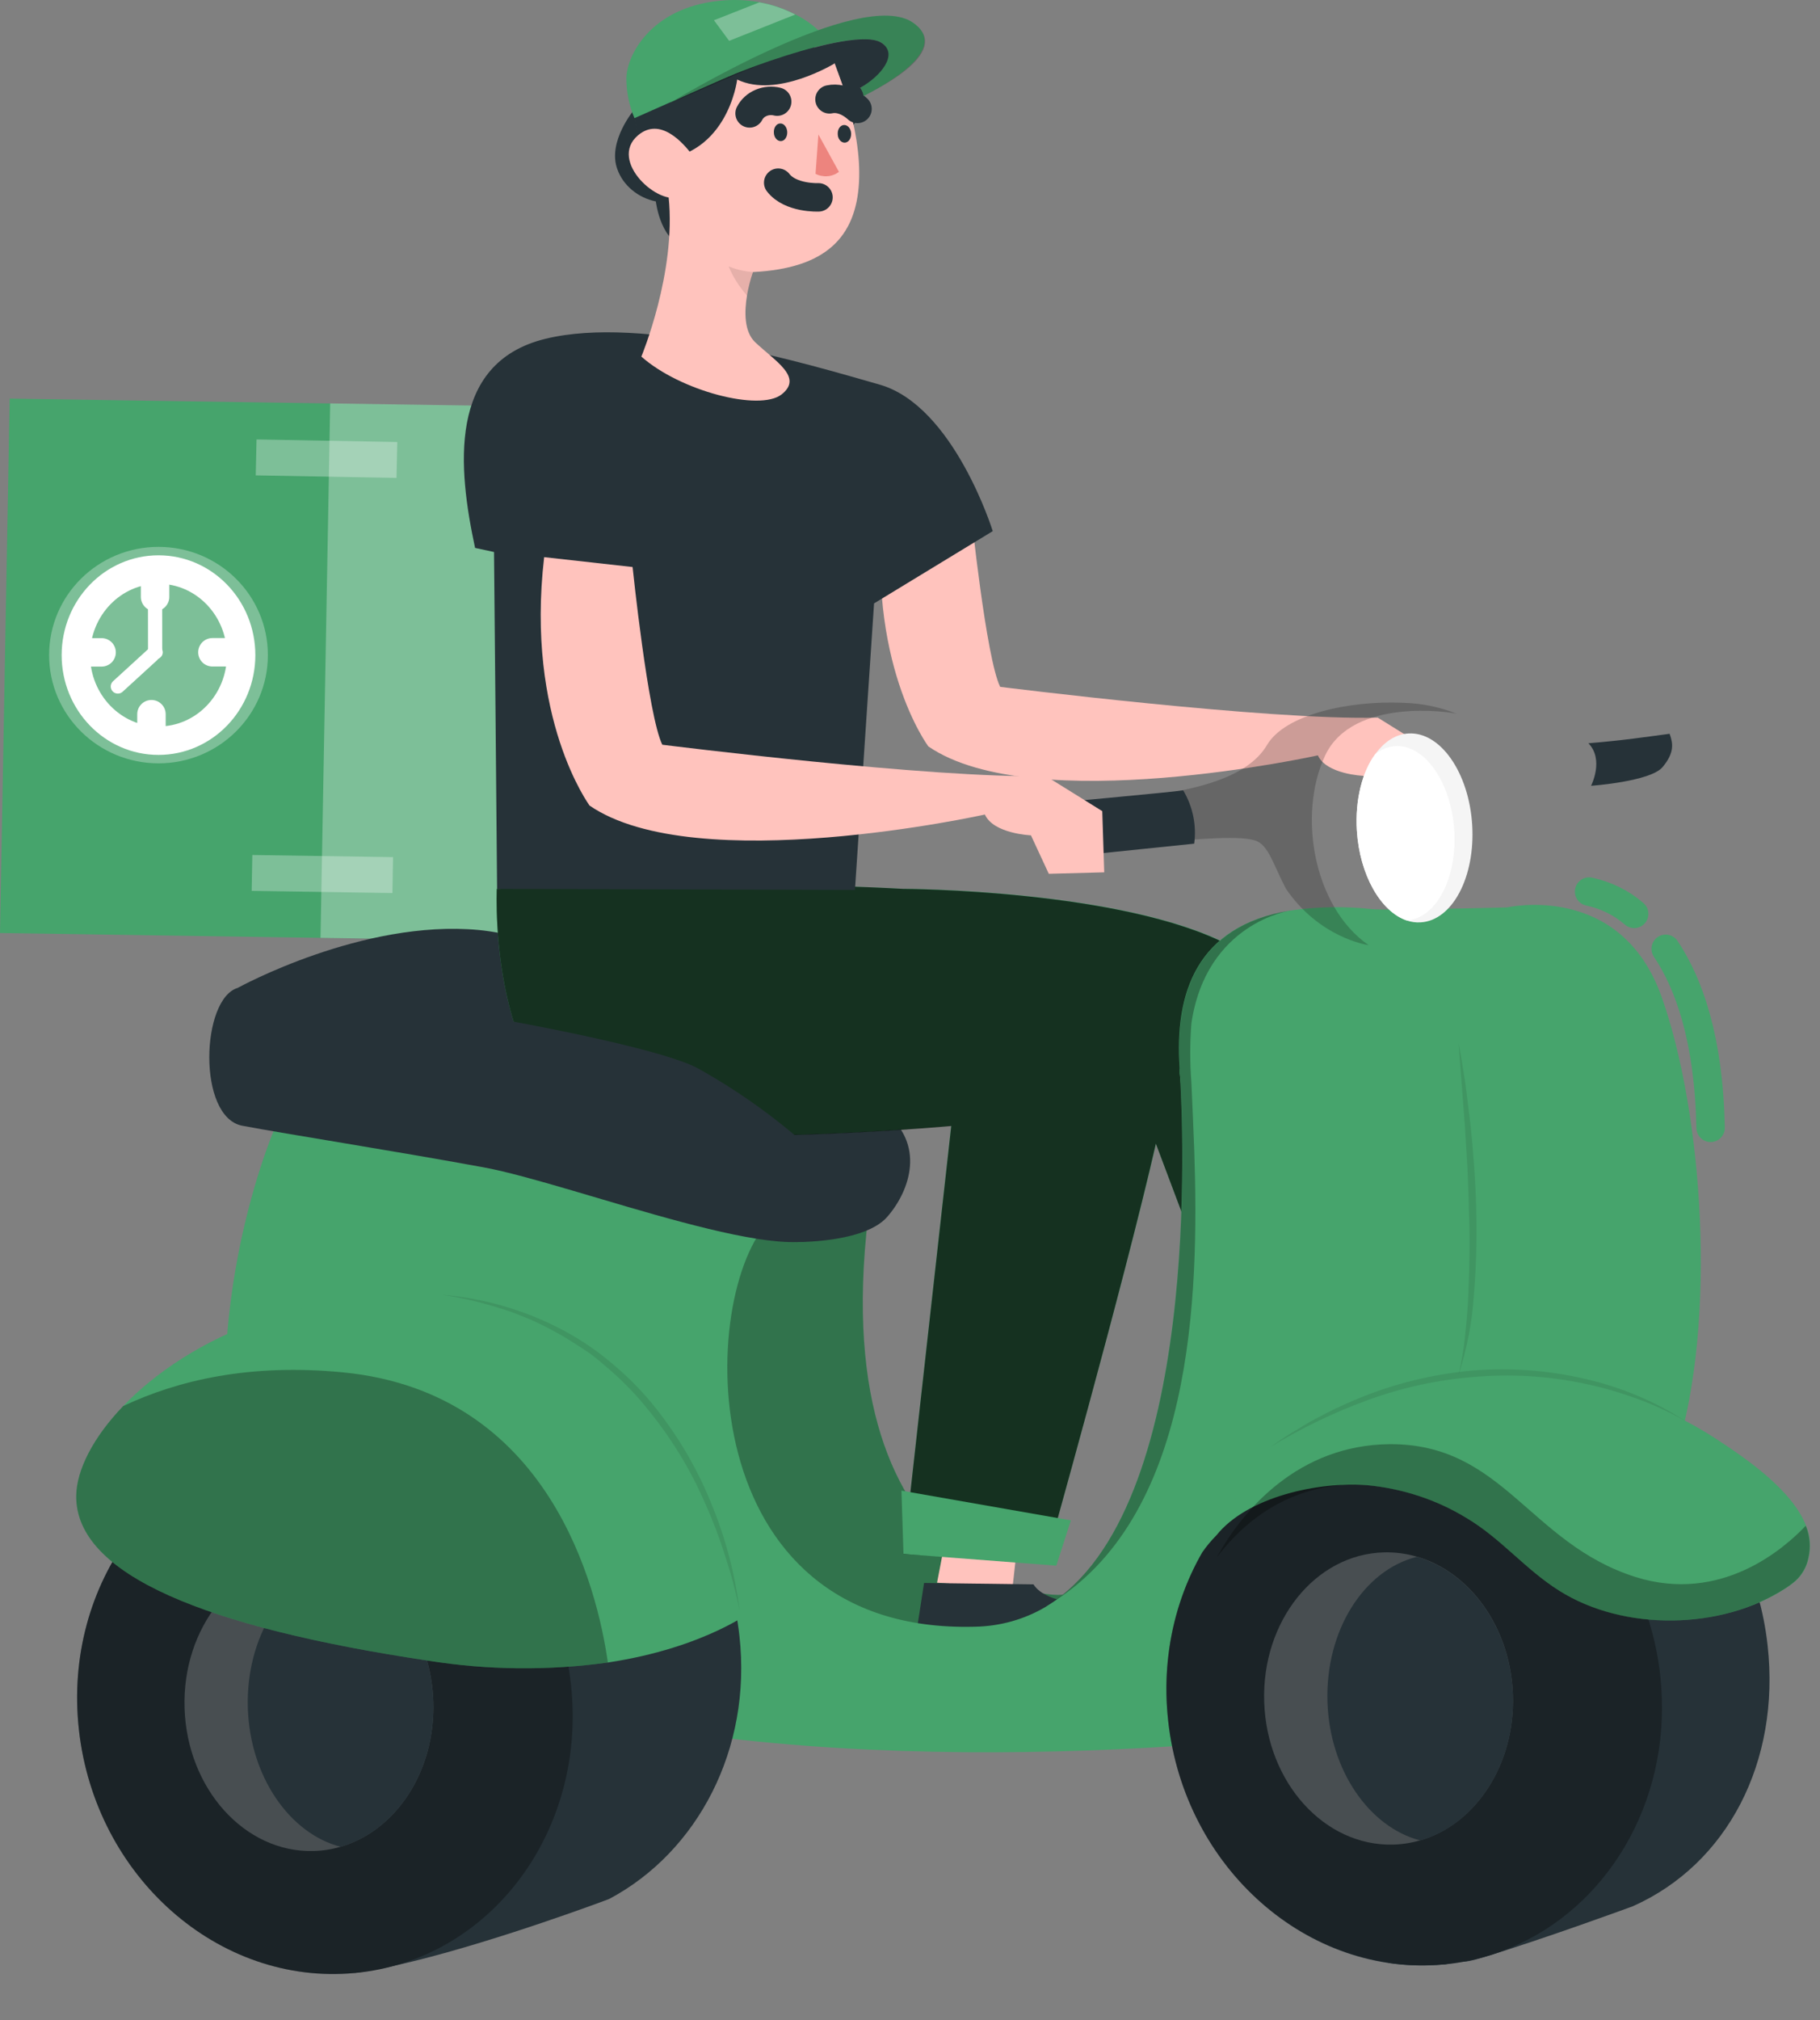 <svg xmlns="http://www.w3.org/2000/svg" width="64" height="71" viewBox="0 0 64 71" fill="none">
  <rect x="0" y="0" width="64" height="71" fill="#808080" stroke="none"/>
  <path d="M0.34 14.009L28.77 14.44L28.43 33.22L-0 32.789L0.34 14.009Z" fill="#46A46C"/>
  <path opacity="0.3" d="M11.611 14.177L28.8 14.438L28.459 33.218L11.271 32.958L11.611 14.177Z" fill="white"/>
  <path opacity="0.3" d="M9.021 15.443L13.971 15.534L13.943 16.796L8.993 16.706L9.021 15.443Z" fill="white"/>
  <path opacity="0.3" d="M8.873 30.047L13.822 30.122L13.799 31.384L8.85 31.309L8.873 30.047Z" fill="white"/>
  <path d="M5.573 26.03C3.969 26.03 2.668 24.683 2.668 23.023C2.668 21.361 3.969 20.015 5.573 20.015C7.178 20.015 8.479 21.361 8.479 23.023C8.479 24.683 7.178 26.03 5.573 26.03Z" stroke="white" stroke-miterlimit="10"/>
  <path d="M5.453 20.472V20.977" stroke="white" stroke-linecap="round" stroke-linejoin="round"/>
  <path d="M5.326 25.099V25.604" stroke="white" stroke-linecap="round" stroke-linejoin="round"/>
  <path d="M8.023 22.923H7.469" stroke="white" stroke-linecap="round" stroke-linejoin="round"/>
  <path d="M3.573 22.926H3.019" stroke="white" stroke-linecap="round" stroke-linejoin="round"/>
  <path d="M5.455 22.923L5.453 21.368" stroke="white" stroke-width="0.5" stroke-linecap="round" stroke-linejoin="round"/>
  <path d="M5.347 23.025L4.144 24.125" stroke="white" stroke-width="0.5" stroke-linecap="round" stroke-linejoin="round"/>
  <path d="M5.187 22.925C5.187 22.974 5.202 23.022 5.232 23.062C5.261 23.102 5.303 23.134 5.352 23.152C5.401 23.171 5.455 23.176 5.507 23.166C5.56 23.157 5.607 23.134 5.645 23.099C5.683 23.065 5.708 23.021 5.718 22.973C5.729 22.926 5.724 22.876 5.703 22.831C5.683 22.787 5.648 22.748 5.604 22.721C5.56 22.694 5.508 22.68 5.455 22.68C5.42 22.679 5.385 22.686 5.352 22.698C5.319 22.71 5.289 22.728 5.264 22.751C5.239 22.774 5.22 22.801 5.206 22.831C5.193 22.861 5.186 22.893 5.187 22.925Z" fill="white"/>
  <path opacity="0.3" d="M5.574 26.826C3.449 26.826 1.727 25.123 1.727 23.022C1.727 20.922 3.449 19.219 5.574 19.219C7.698 19.219 9.42 20.922 9.42 23.022C9.42 25.123 7.698 26.826 5.574 26.826Z" fill="white"/>
  <path d="M37.517 56.007C37.088 56.307 28.481 55.459 30.706 41.487C30.706 41.487 26.623 42.437 26.185 42.374C26.185 42.374 20.195 50.776 24.556 54.938C28.917 59.1 35.417 59.355 35.417 59.355L37.517 56.007Z" fill="#46A46C"/>
  <path opacity="0.3" d="M37.517 56.007C37.088 56.307 28.481 55.459 30.706 41.487C30.706 41.487 26.623 42.437 26.185 42.374C26.185 42.374 20.195 50.776 24.556 54.938C28.917 59.1 35.417 59.355 35.417 59.355L37.517 56.007Z" fill="black"/>
  <path d="M27.978 43.649C27.956 43.649 30.383 43.692 31.196 42.768C32.009 41.843 32.559 40.191 31.08 39.063C29.602 37.936 20.921 33.066 16.833 32.683C12.746 32.3 8.37 34.712 8.37 34.712L13.721 38.333L25.245 40.885L27.978 43.649Z" fill="#263238"/>
  <path d="M35.826 53.806L35.602 55.826L32.951 55.621L33.35 53.545L35.826 53.806Z" fill="#FFC3BD"/>
  <path d="M36.341 55.68L32.494 55.63L32.221 57.407C32.221 57.407 35.823 57.452 37.304 57.272C38.785 57.091 38.553 56.385 38.553 56.385C38.553 56.385 36.819 56.424 36.341 55.68Z" fill="#263238"/>
  <path d="M2.775 60.793C2.2 55.629 5.608 51.081 10.386 50.636C15.163 50.192 19.502 54.018 20.076 59.182C20.651 64.346 17.243 68.894 12.466 69.338C7.688 69.783 3.349 65.957 2.775 60.793Z" fill="#263238"/>
  <path d="M17.469 31.238C17.469 31.238 17.07 39.618 22.397 39.857C27.724 40.096 33.448 39.562 33.448 39.562L31.77 54.62L36.765 54.902C36.765 54.902 40.35 42.127 40.914 38.917C41.478 35.706 40.988 33.436 37.285 32.011C33.581 30.586 17.469 31.238 17.469 31.238Z" fill="#46A46C"/>
  <path d="M47.282 57.826L40.646 40.191L31.776 31.232C31.776 31.232 39.517 31.259 43.238 33.216C46.959 35.173 47.097 37.524 47.779 40.322C48.462 43.12 51.199 56.363 51.199 56.363L47.282 57.826Z" fill="#46A46C"/>
  <path opacity="0.7" d="M17.47 31.238C17.47 31.238 25.714 30.902 31.761 31.238C31.761 31.238 39.503 31.265 43.223 33.222C46.944 35.179 47.097 37.524 47.779 40.322C48.462 43.12 51.199 56.363 51.199 56.363L47.282 57.826L40.646 40.191C39.53 45.079 36.765 54.893 36.765 54.893L31.771 54.62L33.451 39.571C33.451 39.571 27.73 40.105 22.4 39.866C17.07 39.627 17.47 31.238 17.47 31.238Z" fill="black"/>
  <path d="M31.081 17.645L34.144 17.985C34.144 17.985 34.676 23.137 35.171 24.138C35.171 24.138 44.591 25.322 48.45 25.22L50.408 26.438L50.477 28.555L48.558 28.607L47.94 27.265C47.94 27.265 46.644 27.213 46.343 26.546C46.343 26.546 36.334 28.758 32.648 26.233C32.643 26.235 30.421 23.248 31.081 17.645Z" fill="#FFC3BD"/>
  <path d="M22.305 3.85C22.305 3.85 21.346 4.977 21.711 5.953C21.811 6.232 21.989 6.481 22.226 6.679C22.462 6.876 22.751 7.015 23.063 7.08C23.063 7.08 23.243 8.643 24.251 8.688C25.259 8.733 24.921 5.245 24.921 5.245L22.305 3.85Z" fill="#263238"/>
  <path d="M30.064 31.276L30.736 21.205L34.91 18.666C34.91 18.666 33.545 14.263 30.933 13.517C28.321 12.771 22.625 11.06 19.17 11.909C15.716 12.759 16.112 16.488 16.706 19.255L17.372 19.399C17.372 19.399 17.475 30.3 17.48 31.238L30.064 31.276Z" fill="#263238"/>
  <path d="M22.553 12.532C23.921 13.743 26.71 14.464 27.482 13.863C28.253 13.261 27.279 12.708 26.555 12.027C26.163 11.653 26.175 10.952 26.267 10.393C26.315 10.111 26.386 9.833 26.479 9.561C29.039 9.432 30.101 8.337 30.207 6.404C30.313 4.472 29.357 2.229 29.357 2.229L27.548 0.818C27.548 0.818 25.084 1.156 23.113 2.396C21.94 3.126 22.287 4.565 22.773 5.627C22.978 6.079 23.226 6.514 23.512 6.927C23.788 9.572 22.553 12.532 22.553 12.532Z" fill="#FFC3BD"/>
  <path d="M28.782 6.936C28.782 6.936 27.797 6.979 27.365 6.42" stroke="#263238" stroke-linecap="round" stroke-linejoin="round"/>
  <path d="M27.213 4.654C27.213 4.826 27.326 4.961 27.459 4.959C27.592 4.956 27.688 4.814 27.683 4.643C27.678 4.472 27.57 4.336 27.437 4.339C27.304 4.341 27.205 4.483 27.213 4.654Z" fill="#263238"/>
  <path d="M29.459 4.708C29.459 4.88 29.572 5.015 29.705 5.013C29.838 5.01 29.934 4.868 29.93 4.697C29.925 4.526 29.816 4.39 29.683 4.393C29.55 4.395 29.451 4.539 29.459 4.708Z" fill="#263238"/>
  <path d="M28.678 6.109L28.779 4.727L29.501 6.039C29.388 6.126 29.249 6.18 29.102 6.193C28.954 6.205 28.806 6.176 28.678 6.109Z" fill="#ED847E"/>
  <path d="M27.33 3.572C27.141 3.525 26.94 3.54 26.762 3.616C26.584 3.691 26.442 3.822 26.359 3.985" stroke="#263238" stroke-linecap="round" stroke-linejoin="round"/>
  <path d="M30.154 3.827C30.154 3.827 29.701 3.376 29.169 3.491" stroke="#263238" stroke-linecap="round" stroke-linejoin="round"/>
  <path d="M22.755 5.627C25.573 5.719 25.923 2.795 25.923 2.795C27.318 3.471 29.346 2.231 29.346 2.231L27.537 0.815C27.537 0.815 25.073 1.158 23.102 2.394C21.922 3.126 22.269 4.569 22.755 5.627Z" fill="#263238"/>
  <path d="M30.253 3.087C30.253 3.087 31.712 2.199 31.069 1.558C30.426 0.918 26.486 2.136 23.541 3.628C23.541 3.628 30.285 -0.5 32.119 0.805C33.634 1.885 30.273 3.385 30.374 3.382L30.253 3.087Z" fill="#46A46C"/>
  <path d="M22.026 2.786C22.03 3.253 22.127 3.716 22.311 4.152L28.935 1.221C28.66 0.931 28.331 0.688 27.964 0.504C27.572 0.299 27.146 0.154 26.702 0.076C26.232 -0.007 25.751 -0.022 25.276 0.03C22.853 0.285 22.013 1.99 22.026 2.786Z" fill="#46A46C"/>
  <path d="M51.357 32.631C51.357 32.631 58.837 42.1 52.678 56.676" stroke="#263238" stroke-linecap="round" stroke-linejoin="round"/>
  <path d="M41.484 37.55C41.484 37.55 41.484 37.569 41.484 37.605C41.484 37.641 41.484 37.661 41.484 37.702V37.724C41.573 38.636 41.738 39.54 41.977 40.429C42.317 41.744 42.768 42.995 43.14 44.001C44.717 48.273 44.534 52.877 44.534 52.877C45.057 52.282 46.013 51.858 47.208 51.56C51.559 50.467 58.946 51.053 58.946 51.053C60.395 46.402 59.878 39.122 58.436 35.046C56.995 30.969 52.998 31.889 52.998 31.889C52.998 31.889 48.78 32.002 48.25 31.95C47.281 31.843 46.299 31.861 45.335 32.004C42.078 32.55 41.294 34.906 41.484 37.55Z" fill="#46A46C"/>
  <path d="M9.005 55.296C16.397 61.402 30.666 62.042 41.284 61.366L47.232 51.574L49.642 47.608L41.9 38.06L41.491 37.558C41.491 37.558 41.491 37.576 41.491 37.612C41.491 37.648 41.491 37.668 41.491 37.709V37.731C41.597 39.433 42.282 53.094 36.809 56.444L36.765 56.473C36.024 56.911 35.165 57.152 34.283 57.168C24.243 57.434 24.524 45.444 27.076 42.876L9.653 39.672C9.653 39.672 6.214 47.597 9.005 55.296Z" fill="#46A46C"/>
  <path d="M28.386 40.277C28.386 40.277 30.019 41.517 29.177 43.181C28.334 44.844 20.21 41.614 17.012 41.025C13.813 40.437 10.113 39.862 8.521 39.562C6.929 39.262 7.067 35.084 8.368 34.715C9.669 34.345 22.413 36.406 24.527 37.537C25.923 38.313 27.218 39.232 28.386 40.277Z" fill="#263238"/>
  <path d="M24.295 6.659C24.451 6.505 24.545 6.309 24.562 6.1C24.58 5.892 24.52 5.684 24.392 5.511C23.997 4.97 23.201 4.111 22.438 4.753C21.368 5.655 23.194 7.294 23.951 6.898C24.077 6.833 24.193 6.753 24.295 6.659Z" fill="#FFC3BD"/>
  <path opacity="0.2" d="M30.253 3.087C30.253 3.087 31.711 2.199 31.068 1.558C30.782 1.274 29.927 1.333 28.772 1.635C28.029 1.818 27.301 2.049 26.594 2.327C25.579 2.731 24.499 3.247 23.541 3.628C23.541 3.628 30.285 -0.5 32.118 0.805C33.633 1.885 30.482 3.285 30.371 3.38L30.317 3.198L30.253 3.087Z" fill="black"/>
  <path d="M29.56 2.702C29.56 2.702 31.038 2.927 30.018 4.384L29.56 2.702Z" fill="#263238"/>
  <path d="M28.144 1.814C28.144 1.814 30.374 1.097 30.995 1.503C31.616 1.909 30.965 2.682 30.256 3.081L29.687 3.149L29.352 2.224L28.484 2.127L28.144 1.814Z" fill="#263238"/>
  <path opacity="0.3" d="M25.106 0.712L25.64 1.435L27.964 0.511C27.572 0.306 27.146 0.161 26.702 0.083L25.106 0.712Z" fill="white"/>
  <path opacity="0.1" d="M25.623 9.362C25.777 9.736 25.998 10.085 26.276 10.393C26.324 10.111 26.395 9.833 26.488 9.561C26.189 9.542 25.897 9.474 25.623 9.362Z" fill="black"/>
  <path d="M47.713 29.189C47.812 30.752 48.551 32.03 49.458 32.345C49.614 32.401 49.782 32.425 49.95 32.415C51.069 32.357 51.882 30.821 51.769 28.988C51.655 27.155 50.655 25.717 49.536 25.776C49.081 25.798 48.679 26.067 48.366 26.497C47.905 27.115 47.647 28.102 47.713 29.189Z" fill="#F5F5F5"/>
  <path d="M47.714 29.188C47.812 30.75 48.551 32.029 49.458 32.344C50.493 32.29 51.244 30.872 51.139 29.188C51.032 27.504 50.111 26.167 49.076 26.221C48.809 26.239 48.557 26.338 48.359 26.503C47.906 27.114 47.647 28.101 47.714 29.188Z" fill="white"/>
  <path d="M7.778 51.335C9.683 50.111 17.053 48.909 17.053 48.909C21.53 48.909 25.46 52.595 26.002 57.49C26.446 61.471 24.524 65.085 21.426 66.733C21.426 66.733 21.168 66.833 20.734 66.988C19.093 67.581 14.929 69.017 12.467 69.333" fill="#263238"/>
  <path opacity="0.3" d="M2.775 60.793C2.2 55.629 5.608 51.081 10.386 50.636C15.163 50.192 19.502 54.018 20.076 59.182C20.651 64.346 17.243 68.894 12.466 69.338C7.688 69.783 3.349 65.957 2.775 60.793Z" fill="black"/>
  <path d="M41.08 60.492C40.505 55.328 43.913 50.781 48.69 50.336C53.468 49.891 57.807 53.717 58.381 58.881C58.955 64.046 55.548 68.593 50.77 69.038C45.992 69.482 41.654 65.656 41.08 60.492Z" fill="#263238"/>
  <path d="M44.416 52.059L48.822 68.984C49.465 69.079 50.118 69.097 50.766 69.036H50.815C51.66 68.837 51.283 69.052 52.131 68.794C54.287 68.143 57.419 66.991 57.419 66.991C60.738 65.514 62.613 61.923 62.157 57.819C61.605 52.848 57.707 49.135 53.119 49.439C53.119 49.439 50.941 49.807 48.699 50.341C47.713 50.566 46.727 50.835 45.917 51.114C45.38 51.377 44.877 51.694 44.416 52.059Z" fill="#263238"/>
  <path opacity="0.3" d="M41.08 60.482C41.573 64.935 44.867 68.391 48.827 68.975C49.47 69.07 50.123 69.088 50.771 69.027H50.82C51.722 68.938 52.599 68.698 53.407 68.321C56.736 66.777 58.843 63.025 58.382 58.877C57.808 53.716 53.479 49.895 48.704 50.332H48.691C47.722 50.422 46.781 50.684 45.922 51.105C45.385 51.369 44.882 51.687 44.421 52.052C42.063 53.928 40.691 57.075 41.08 60.482Z" fill="black"/>
  <path d="M42.279 54.552C42.424 54.341 42.589 54.143 42.772 53.959C43.874 52.584 46.392 52.07 48.04 52.191C49.304 52.304 50.517 52.703 51.571 53.35C52.774 54.063 53.634 55.154 54.826 55.902C57.088 57.332 60.52 57.291 62.792 55.819C62.92 55.736 63.042 55.645 63.157 55.546C63.389 55.326 63.543 55.047 63.6 54.746C63.687 54.37 63.656 53.979 63.509 53.618C63.017 52.352 61.373 51.238 60.336 50.559C58.233 49.201 55.759 48.405 53.19 48.257C45.865 47.795 42.74 53.519 42.279 54.552Z" fill="#46A46C"/>
  <path opacity="0.3" d="M42.787 54.732C44.362 52.654 46.382 52.07 48.031 52.192C49.294 52.304 50.508 52.703 51.562 53.35C52.764 54.063 53.624 55.154 54.816 55.903C57.078 57.332 60.511 57.291 62.782 55.819C62.911 55.736 63.032 55.645 63.147 55.546C63.379 55.326 63.533 55.047 63.591 54.746C63.678 54.37 63.646 53.979 63.499 53.619C62.738 54.424 60.521 56.362 57.517 55.422C53.772 54.239 52.858 50.722 48.853 50.753C45.672 50.787 43.714 53.041 42.787 54.732Z" fill="black"/>
  <g opacity="0.3">
    <path opacity="0.3" d="M59.264 49.939C58.195 49.245 56.993 48.741 55.72 48.454C54.447 48.157 53.127 48.058 51.818 48.161C50.51 48.276 49.229 48.574 48.02 49.044L47.572 49.225L47.133 49.425C46.838 49.552 46.559 49.709 46.273 49.854C45.988 49.998 45.724 50.176 45.45 50.336C45.177 50.496 44.921 50.683 44.66 50.861C45.734 50.203 46.881 49.649 48.082 49.209C49.281 48.769 50.543 48.493 51.83 48.391C53.114 48.278 54.409 48.354 55.666 48.616C56.298 48.744 56.916 48.919 57.517 49.139C58.126 49.354 58.711 49.622 59.264 49.939Z" fill="black"/>
  </g>
  <g opacity="0.3">
    <path opacity="0.3" d="M51.285 48.327C51.592 47.387 51.777 46.417 51.835 45.437C51.916 44.461 51.933 43.48 51.911 42.506C51.889 41.532 51.815 40.549 51.716 39.575L51.536 38.119C51.458 37.634 51.389 37.149 51.29 36.667L51.514 39.598L51.603 41.059C51.618 41.546 51.65 42.033 51.652 42.52C51.694 43.493 51.675 44.468 51.635 45.45C51.618 45.938 51.576 46.422 51.522 46.907C51.478 47.385 51.399 47.859 51.285 48.327Z" fill="black"/>
  </g>
  <path opacity="0.3" d="M36.822 56.424C41.967 53.396 42.171 45.584 41.996 40.43C41.964 39.544 41.925 38.739 41.895 38.047C41.841 37.354 41.841 36.658 41.895 35.966C42.415 32.426 45.372 32 45.372 32H45.36C42.085 32.55 41.302 34.906 41.491 37.551C41.491 37.551 41.491 37.569 41.491 37.605C41.491 37.641 41.491 37.661 41.491 37.702V37.724C41.602 39.426 42.287 53.087 36.822 56.424Z" fill="black"/>
  <path opacity="0.2" d="M37.241 29.744C37.672 30.156 43.248 29.099 44.221 29.572C44.633 29.771 44.813 30.474 45.227 31.245C46.39 32.936 48.026 33.202 48.127 33.215C46.175 31.863 45.631 28.607 46.599 26.549C47.568 24.49 51.034 25.025 51.231 25.086C50.64 24.848 50.004 24.717 49.359 24.7C47.484 24.61 45.197 25.092 44.556 26.179C43.255 28.395 37.677 27.897 37.164 28.479C36.652 29.06 36.81 29.331 37.241 29.744Z" fill="black"/>
  <path d="M41.607 27.775C41.946 28.348 42.081 29.003 41.994 29.649L37.27 30.136C37.029 29.88 36.85 29.58 36.747 29.255C36.644 28.931 36.618 28.59 36.672 28.255C36.672 28.255 41.351 27.825 41.607 27.775Z" fill="#263238"/>
  <path d="M55.949 27.615C55.949 27.615 56.42 26.7 55.856 26.12C57.117 26.017 57.898 25.895 58.712 25.787C58.832 26.122 58.891 26.445 58.465 26.957C58.039 27.468 55.949 27.615 55.949 27.615Z" fill="#263238"/>
  <path d="M58.574 33.344C59.392 34.563 60.092 36.516 60.153 39.634" stroke="#46A46C" stroke-linecap="round" stroke-linejoin="round"/>
  <path d="M55.88 31.333C56.476 31.46 57.023 31.73 57.465 32.116" stroke="#46A46C" stroke-linecap="round" stroke-linejoin="round"/>
  <path d="M19.135 19.58L22.245 19.927C22.245 19.927 22.787 25.155 23.29 26.172C23.29 26.172 32.852 27.376 36.773 27.27L38.761 28.506L38.83 30.656L36.881 30.708L36.253 29.356C36.253 29.356 34.937 29.304 34.634 28.625C34.634 28.625 24.472 30.88 20.73 28.309C20.732 28.3 18.473 25.268 19.135 19.58Z" fill="#FFC3BD"/>
  <path opacity="0.2" d="M44.455 59.806C44.544 62.642 46.574 64.888 48.991 64.825C49.316 64.816 49.638 64.765 49.947 64.673C51.884 64.11 53.279 62.02 53.202 59.574C53.126 57.206 51.699 55.249 49.824 54.706C49.449 54.596 49.057 54.545 48.663 54.555C46.246 54.62 44.364 56.979 44.455 59.806Z" fill="#FAFAFA"/>
  <path d="M46.68 59.805C46.756 62.227 48.158 64.218 49.947 64.68C51.884 64.116 53.279 62.026 53.202 59.58C53.126 57.213 51.699 55.256 49.824 54.712C47.961 55.175 46.603 57.298 46.68 59.805Z" fill="#263238"/>
  <path opacity="0.2" d="M6.49 60.031C6.581 62.867 8.611 65.115 11.026 65.05C11.351 65.042 11.673 64.991 11.982 64.899C13.921 64.335 15.316 62.247 15.237 59.799C15.163 57.434 13.736 55.475 11.861 54.931C11.487 54.821 11.094 54.77 10.701 54.78C8.284 54.846 6.401 57.2 6.49 60.031Z" fill="#FAFAFA"/>
  <path d="M8.715 60.031C8.794 62.45 10.193 64.441 11.982 64.903C13.921 64.34 15.316 62.252 15.237 59.803C15.163 57.438 13.736 55.479 11.861 54.936C9.996 55.398 8.636 57.522 8.715 60.031Z" fill="#263238"/>
  <path d="M2.68 52.559C2.639 55.348 7.278 57.195 15.042 58.358C17.135 58.695 19.274 58.718 21.375 58.426C24.824 57.905 26.51 56.57 26.51 56.57C26.51 56.57 25.633 46.932 16.952 45.71C11.038 44.88 6.588 47.063 4.331 49.414C3.269 50.519 2.693 51.667 2.68 52.559Z" fill="#46A46C"/>
  <path opacity="0.3" d="M2.681 52.559C2.639 55.348 7.279 57.195 15.043 58.358C17.135 58.695 19.274 58.718 21.375 58.426C21.003 55.808 19.332 48.943 12.071 48.23C8.777 47.906 6.234 48.515 4.332 49.414C3.27 50.519 2.693 51.666 2.681 52.559Z" fill="black"/>
  <g opacity="0.3">
    <path opacity="0.3" d="M26.007 56.613C25.847 55.301 25.505 54.013 24.989 52.78C24.482 51.534 23.782 50.362 22.91 49.299C22.469 48.77 21.974 48.282 21.431 47.84C20.893 47.391 20.3 47.001 19.665 46.677C18.399 46.024 16.997 45.623 15.55 45.502C16.259 45.611 16.956 45.775 17.634 45.994C17.977 46.088 18.299 46.235 18.62 46.359C18.941 46.5 19.255 46.656 19.559 46.826C19.869 46.988 20.155 47.184 20.448 47.367C20.741 47.549 21.012 47.766 21.271 47.993C21.797 48.431 22.277 48.913 22.703 49.434C23.568 50.477 24.274 51.623 24.799 52.841C25.073 53.447 25.308 54.068 25.504 54.699C25.713 55.327 25.881 55.966 26.007 56.613Z" fill="black"/>
  </g>
  <path d="M37.657 53.43L37.145 55.022L31.771 54.611L31.699 52.386L37.657 53.43Z" fill="#46A46C"/>
</svg>